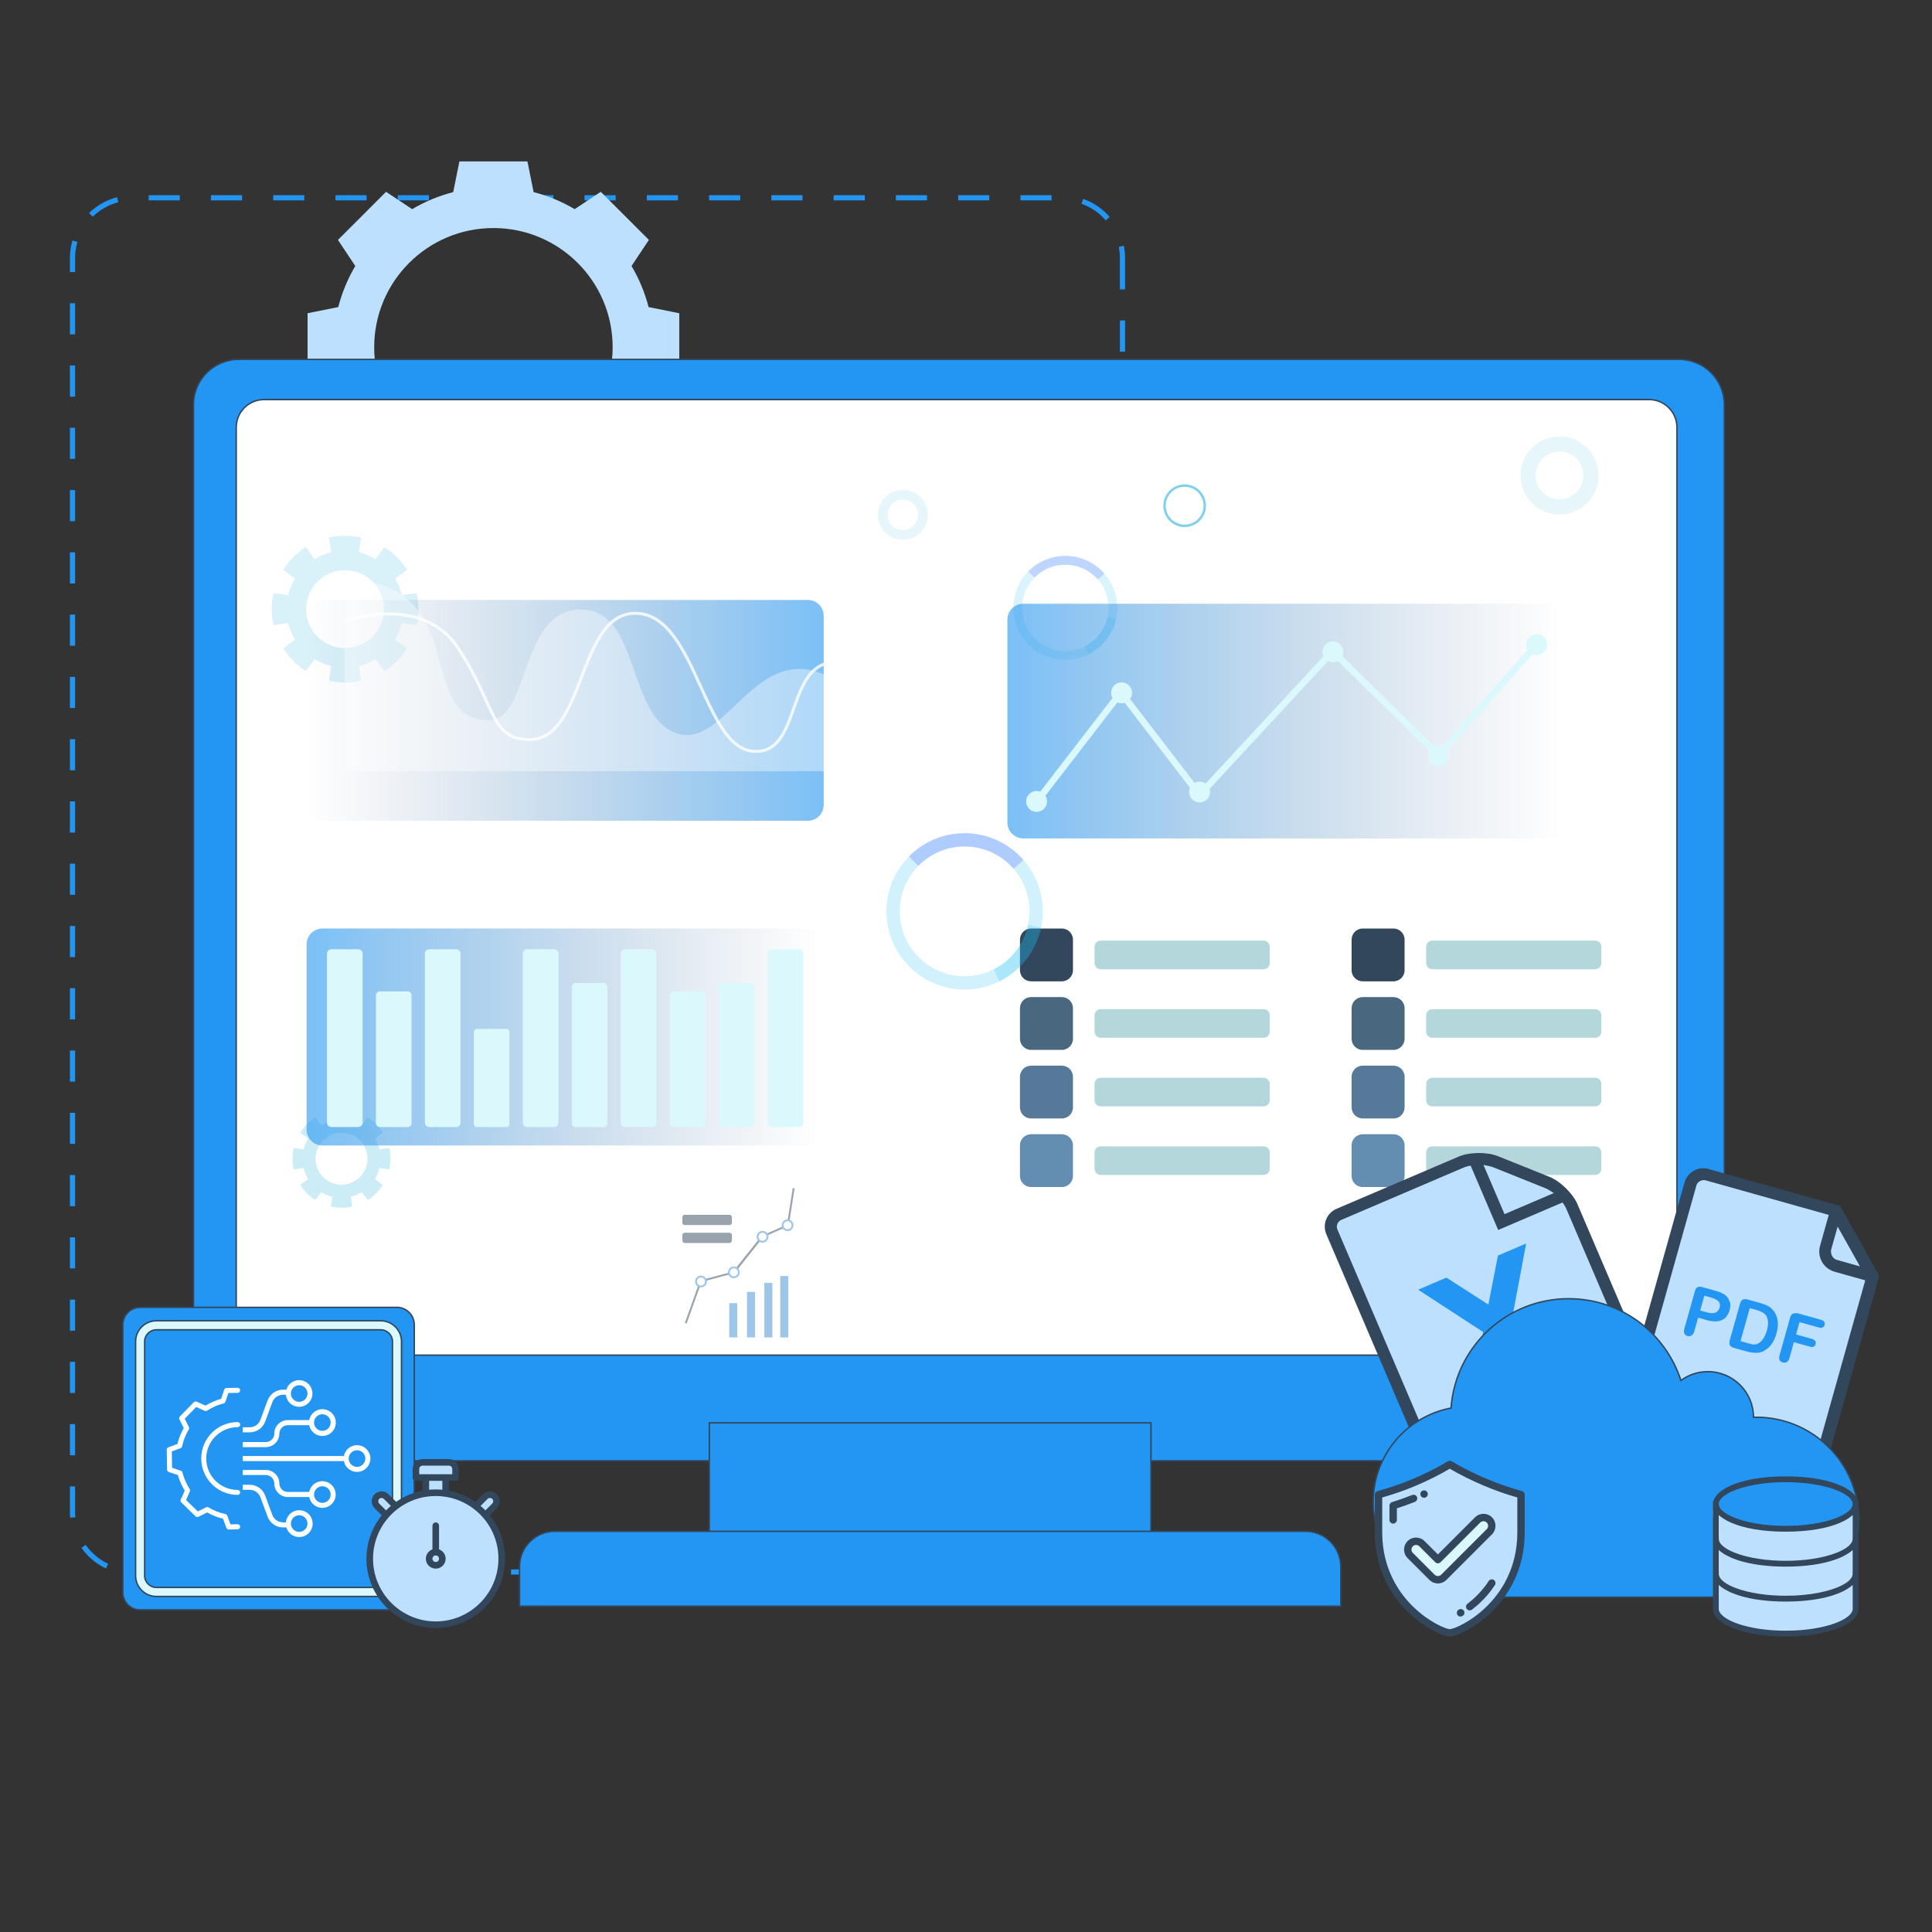 <?xml version="1.0" encoding="utf-8"?>
<!-- Generator: Adobe Illustrator 21.0.0, SVG Export Plug-In . SVG Version: 6.00 Build 0)  -->
<svg version="1.1" xmlns="http://www.w3.org/2000/svg" xmlns:xlink="http://www.w3.org/1999/xlink" x="0px" y="0px"
	 viewBox="0 0 400 400" style="enable-background:new 0 0 400 400;" xml:space="preserve">
<rect x="0" y="0" width="400" height="400" fill="#333333" stroke="none"/>
<style type="text/css">
	.st0{fill:#2296F2;}
	.st1{fill:#BCE0FD;}
	.st2{fill:#2296F2;stroke:#33475C;stroke-width:0.3;stroke-miterlimit:10;}
	.st3{fill:#FFFFFF;stroke:#33475C;stroke-width:0.3;stroke-miterlimit:10;}
	.st4{opacity:0.5;}
	.st5{fill:#3D8ED1;}
	.st6{fill:#33475C;}
	.st7{fill:#FFFFFF;}
	.st8{opacity:0.15;fill:#00A4D6;}
	.st9{opacity:0.5;fill:none;stroke:#00A4D6;stroke-width:0.5;stroke-miterlimit:10;}
	.st10{fill:#B4D7DC;}
	.st11{fill:#49687F;}
	.st12{fill:#567999;}
	.st13{fill:#648DB2;}
	.st14{opacity:0.2;}
	.st15{fill:#18BDF7;}
	.st16{opacity:0.2;fill:#18BDF7;}
	.st17{opacity:0.26;fill:#4A63FE;}
	.st18{opacity:0.8;}
	.st19{opacity:0.2;fill:#00A4D6;}
	.st20{opacity:0.1;fill:none;stroke:#00A4D6;stroke-width:2;stroke-miterlimit:10;}
	.st21{opacity:0.1;fill:none;stroke:#00A4D6;stroke-width:3.127;stroke-miterlimit:10;}
	.st22{opacity:0.6;fill:url(#SVGID_1_);}
	.st23{fill:#DBF9FC;}
	.st24{opacity:0.6;fill:url(#SVGID_2_);}
	.st25{opacity:0.39;fill:#FFFFFF;}
	.st26{opacity:0.8;fill:#FFFFFF;}
	.st27{opacity:0.6;fill:url(#SVGID_3_);}
	.st28{fill:#DBF9FC;stroke:#33475C;stroke-width:0.3;stroke-miterlimit:10;}
</style>
<g id="Layer_1">
	<g>
		<g>
			<path class="st0" d="M215.385,326h-6.446v-1.076h6.446V326z M202.493,326h-6.447v-1.076h6.447V326z M189.6,326h-6.446v-1.076
				h6.446V326z M176.707,326h-6.446v-1.076h6.446V326z M163.815,326h-6.446v-1.076h6.446V326z M150.921,326h-6.446v-1.076h6.446V326
				z M138.029,326h-6.446v-1.076h6.446V326z M125.136,326h-6.446v-1.076h6.446V326z M112.244,326h-6.447v-1.076h6.447V326z
				 M99.351,326h-6.447v-1.076h6.447V326z M86.459,326h-6.447v-1.076h6.447V326z M73.566,326H67.12v-1.076h6.447V326z M60.673,326
				h-6.447v-1.076h6.447V326z M47.781,326h-6.447v-1.076h6.447V326z M34.888,326h-6.446v-1.076h6.446V326z M221.906,325.843
				l-0.166-1.062c2.035-0.317,3.966-1.165,5.585-2.45l0.668,0.841C226.229,324.573,224.124,325.496,221.906,325.843z
				 M21.944,324.747c-2.029-0.961-3.787-2.442-5.086-4.28l0.878-0.62c1.192,1.689,2.806,3.047,4.668,3.93L21.944,324.747z
				 M231.98,317.852l-0.996-0.403c0.582-1.432,0.877-2.948,0.877-4.508v-1.618h1.074v1.618
				C232.935,314.64,232.614,316.293,231.98,317.852z M14.537,314.238c-0.042-0.428-0.063-0.863-0.063-1.297v-5.199h1.074v5.199
				c0,0.399,0.02,0.8,0.059,1.192L14.537,314.238z M232.935,304.877h-1.074v-6.446h1.074V304.877z M15.547,301.296h-1.074v-6.446
				h1.074V301.296z M232.935,291.984h-1.074v-6.446h1.074V291.984z M15.547,288.403h-1.074v-6.447h1.074V288.403z M232.935,279.092
				h-1.074v-6.447h1.074V279.092z M15.547,275.51h-1.074v-6.446h1.074V275.51z M232.935,266.199h-1.074v-6.446h1.074V266.199z
				 M15.547,262.617h-1.074v-6.446h1.074V262.617z M232.935,253.306h-1.074v-6.446h1.074V253.306z M15.547,249.725h-1.074v-6.447
				h1.074V249.725z M232.935,240.414h-1.074v-6.446h1.074V240.414z M15.547,236.832h-1.074v-6.446h1.074V236.832z M232.935,227.52
				h-1.074v-6.446h1.074V227.52z M15.547,223.94h-1.074v-6.447h1.074V223.94z M232.935,214.628h-1.074v-6.446h1.074V214.628z
				 M15.547,211.048h-1.074v-6.447h1.074V211.048z M232.935,201.736h-1.074v-6.447h1.074V201.736z M15.547,198.154h-1.074v-6.447
				h1.074V198.154z M232.935,188.843h-1.074v-6.446h1.074V188.843z M15.547,185.262h-1.074v-6.447h1.074V185.262z M232.935,175.95
				h-1.074v-6.447h1.074V175.95z M15.547,172.369h-1.074v-6.447h1.074V172.369z M232.935,163.058h-1.074v-6.447h1.074V163.058z
				 M15.547,159.477h-1.074v-6.447h1.074V159.477z M232.935,150.165h-1.074v-6.446h1.074V150.165z M15.547,146.584h-1.074v-6.447
				h1.074V146.584z M232.935,137.272h-1.074v-6.447h1.074V137.272z M15.547,133.691h-1.074v-6.447h1.074V133.691z M232.935,124.38
				h-1.074v-6.447h1.074V124.38z M15.547,120.799h-1.074v-6.447h1.074V120.799z M232.935,111.487h-1.074v-6.447h1.074V111.487z
				 M15.547,107.906h-1.074v-6.447h1.074V107.906z M232.935,98.594h-1.074v-6.447h1.074V98.594z M15.547,95.013h-1.074v-6.447h1.074
				V95.013z M232.935,85.702h-1.074v-6.446h1.074V85.702z M15.547,82.121h-1.074v-6.447h1.074V82.121z M232.935,72.809h-1.074
				v-6.447h1.074V72.809z M15.547,69.228h-1.074v-6.447h1.074V69.228z M232.935,59.917h-1.074V53.47c0-0.798-0.079-1.595-0.235-2.37
				l1.054-0.211c0.169,0.845,0.255,1.713,0.254,2.582V59.917z M15.547,56.335h-1.074V53.47c0-1.252,0.177-2.492,0.526-3.683
				l1.031,0.303c-0.321,1.093-0.484,2.23-0.484,3.38V56.335z M228.937,45.626c-1.355-1.564-3.096-2.755-5.034-3.446l0.361-1.012
				c2.112,0.753,4.009,2.052,5.486,3.755L228.937,45.626z M19.187,44.869l-0.748-0.771c1.618-1.57,3.621-2.699,5.791-3.265
				l0.271,1.04C22.51,42.392,20.672,43.428,19.187,44.869z M217.719,41.487h-6.446v-1.074h6.446V41.487z M204.827,41.487h-6.446
				v-1.074h6.446V41.487z M191.934,41.487h-6.446v-1.074h6.446V41.487z M179.041,41.487h-6.446v-1.074h6.446V41.487z
				 M166.148,41.487h-6.446v-1.074h6.446V41.487z M153.256,41.487h-6.446v-1.074h6.446V41.487z M140.363,41.487h-6.446v-1.074h6.446
				V41.487z M127.471,41.487h-6.446v-1.074h6.446V41.487z M114.579,41.487h-6.447v-1.074h6.447V41.487z M101.686,41.487H95.24
				v-1.074h6.446V41.487z M88.793,41.487h-6.446v-1.074h6.446V41.487z M75.9,41.487h-6.447v-1.074H75.9V41.487z M63.008,41.487
				h-6.446v-1.074h6.446V41.487z M50.115,41.487h-6.447v-1.074h6.447V41.487z M37.222,41.487h-6.447v-1.074h6.447V41.487z"/>
		</g>
	</g>
	<g>
		<g>
			<path class="st1" d="M134.283,63.576c-0.781-3.024-1.979-5.879-3.528-8.504l3.591-5.4l-4.981-4.981l-4.982-4.982l-5.4,3.591
				c-2.625-1.548-5.481-2.746-8.504-3.527l-1.278-6.352h-7.045h-7.045l-1.278,6.352c-3.024,0.782-5.879,1.98-8.504,3.527l-5.4-3.591
				l-4.982,4.982l-4.981,4.981l3.591,5.4c-1.548,2.625-2.747,5.481-3.528,8.504l-6.352,1.278v7.045v7.045l6.352,1.278
				c0.781,3.024,1.98,5.879,3.528,8.504l-3.591,5.4l4.981,4.981l4.982,4.982l5.4-3.591c2.625,1.548,5.481,2.746,8.504,3.528
				l1.278,6.352h7.045h7.045l1.278-6.352c3.024-0.782,5.879-1.98,8.504-3.528l5.4,3.591l4.982-4.982l4.981-4.981l-3.591-5.4
				c1.549-2.625,2.747-5.481,3.528-8.504l6.352-1.278v-7.045v-7.045L134.283,63.576z M102.156,96.586
				c-13.634,0-24.686-11.052-24.686-24.686s11.052-24.686,24.686-24.686s24.686,11.052,24.686,24.686S115.79,96.586,102.156,96.586z
				"/>
		</g>
	</g>
	<path class="st2" d="M347.625,302.441H49.444c-5.184,0-9.387-4.203-9.387-9.387V83.799c0-5.184,4.203-9.387,9.387-9.387h298.181
		c5.184,0,9.387,4.203,9.387,9.387v209.255C357.012,298.238,352.81,302.441,347.625,302.441z"/>
	<path class="st3" d="M341.428,280.562H54.677c-3.185,0-5.768-2.582-5.768-5.768V88.494c0-3.185,2.582-5.768,5.768-5.768h286.751
		c3.185,0,5.768,2.582,5.768,5.768v186.301C347.195,277.98,344.613,280.562,341.428,280.562z"/>
	<g class="st4">
		<g>
			<g>
				<g>
					<rect x="161.542" y="264.188" class="st5" width="1.671" height="12.712"/>
				</g>
			</g>
		</g>
		<g>
			<g>
				<g>
					<rect x="158.242" y="265.613" class="st5" width="1.67" height="11.287"/>
				</g>
			</g>
		</g>
		<g>
			<g>
				<g>
					<rect x="154.657" y="267.465" class="st5" width="1.67" height="9.435"/>
				</g>
			</g>
		</g>
		<g>
			<g>
				<g>
					<rect x="150.975" y="269.802" class="st5" width="1.67" height="7.098"/>
				</g>
			</g>
		</g>
		<g>
			<g>
				<polygon class="st6" points="142.156,274.04 141.794,273.912 144.944,265.075 151.775,263.269 157.676,255.868 162.947,253.541 
					164.128,246 164.508,246.06 163.295,253.809 158.003,256.143 152.092,263.582 145.238,265.396 				"/>
			</g>
		</g>
		<g>
			
				<ellipse transform="matrix(0.774 -0.633 0.633 0.774 -132.396 155.566)" class="st7" cx="151.933" cy="263.425" rx="1.025" ry="1.025"/>
		</g>
		<path class="st5" d="M152.704,264.367c-0.52,0.425-1.288,0.348-1.713-0.172c-0.425-0.52-0.348-1.288,0.172-1.713
			c0.519-0.425,1.288-0.347,1.713,0.172C153.301,263.175,153.224,263.943,152.704,264.367z M151.406,262.78
			c-0.356,0.291-0.408,0.817-0.118,1.172c0.291,0.355,0.816,0.409,1.172,0.118c0.356-0.291,0.409-0.816,0.118-1.172
			C152.288,262.543,151.762,262.49,151.406,262.78z"/>
		<g>
			
				<ellipse transform="matrix(0.774 -0.633 0.633 0.774 -126.421 157.723)" class="st7" cx="157.867" cy="256.064" rx="1.025" ry="1.025"/>
		</g>
		<path class="st5" d="M158.638,257.007c-0.52,0.425-1.288,0.348-1.713-0.172c-0.425-0.52-0.347-1.288,0.172-1.712
			c0.52-0.425,1.288-0.348,1.713,0.171C159.235,255.814,159.157,256.582,158.638,257.007z M157.34,255.42
			c-0.356,0.291-0.408,0.816-0.118,1.172c0.291,0.356,0.816,0.409,1.172,0.118c0.356-0.291,0.408-0.817,0.118-1.172
			C158.221,255.182,157.696,255.129,157.34,255.42z"/>
		<g>
			
				<ellipse transform="matrix(0.774 -0.633 0.633 0.774 -123.716 160.41)" class="st7" cx="163.057" cy="253.672" rx="1.025" ry="1.025"/>
		</g>
		<path class="st5" d="M163.828,254.614c-0.52,0.425-1.288,0.348-1.713-0.172c-0.425-0.519-0.347-1.288,0.172-1.713
			c0.52-0.425,1.288-0.348,1.713,0.173C164.425,253.421,164.348,254.189,163.828,254.614z M162.53,253.027
			c-0.356,0.291-0.409,0.817-0.118,1.172c0.291,0.356,0.816,0.409,1.172,0.118c0.356-0.29,0.408-0.816,0.118-1.172
			C163.412,252.789,162.886,252.736,162.53,253.027z"/>
		<g>
			
				<ellipse transform="matrix(0.774 -0.633 0.633 0.774 -135.156 151.752)" class="st7" cx="145.129" cy="265.322" rx="1.025" ry="1.025"/>
		</g>
		<path class="st5" d="M145.9,266.265c-0.52,0.425-1.288,0.347-1.713-0.172c-0.425-0.52-0.347-1.288,0.172-1.713
			c0.52-0.425,1.288-0.347,1.713,0.173C146.497,265.072,146.419,265.84,145.9,266.265z M144.602,264.678
			c-0.356,0.29-0.409,0.817-0.118,1.172c0.29,0.356,0.816,0.409,1.172,0.118c0.356-0.29,0.409-0.816,0.118-1.172
			C145.484,264.439,144.958,264.387,144.602,264.678z"/>
		<g>
			<g>
				<g>
					<path class="st6" d="M151.026,257.351h-9.248c-0.28,0-0.507-0.227-0.507-0.507v-1.112c0-0.28,0.227-0.507,0.507-0.507h9.248
						c0.28,0,0.507,0.227,0.507,0.507v1.112C151.533,257.124,151.306,257.351,151.026,257.351z"/>
				</g>
			</g>
		</g>
		<g>
			<g>
				<g>
					<path class="st6" d="M151.027,253.634h-9.249c-0.28,0-0.507-0.227-0.507-0.507v-1.112c0-0.28,0.227-0.507,0.507-0.507h9.249
						c0.28,0,0.507,0.227,0.507,0.507v1.113C151.533,253.407,151.306,253.634,151.027,253.634z"/>
				</g>
			</g>
		</g>
	</g>
</g>
<g id="Layer_2">
	<rect x="146.861" y="294.585" class="st2" width="91.432" height="24.596"/>
	<path class="st8" d="M81.806,119.818l2.458-1.831c-1.2-1.889-2.803-3.492-4.692-4.692l-1.831,2.458
		c-1.048-0.638-2.198-1.121-3.422-1.419l0.444-3.037c-1.069-0.239-2.177-0.375-3.319-0.375c-1.141,0-2.249,0.136-3.319,0.375
		l0.444,3.037c-1.225,0.298-2.375,0.781-3.422,1.419l-1.831-2.458c-1.889,1.2-3.492,2.803-4.692,4.692l2.458,1.831
		c-0.638,1.048-1.121,2.197-1.419,3.422l-3.037-0.444c-0.239,1.069-0.375,2.177-0.375,3.319c0,1.142,0.136,2.249,0.375,3.319
		l3.037-0.444c0.298,1.225,0.781,2.375,1.419,3.422l-2.458,1.831c1.2,1.889,2.803,3.492,4.692,4.693l1.831-2.458
		c1.048,0.638,2.197,1.121,3.422,1.419l-0.444,3.037c1.069,0.239,2.177,0.375,3.319,0.375c1.141,0,2.249-0.136,3.319-0.375
		l-0.444-3.037c1.225-0.298,2.374-0.781,3.422-1.419l1.831,2.458c1.889-1.2,3.492-2.803,4.692-4.693l-2.458-1.831
		c0.638-1.048,1.121-2.197,1.419-3.422l3.037,0.444c0.239-1.069,0.375-2.177,0.375-3.319c0-1.141-0.136-2.249-0.375-3.319
		l-3.037,0.444C82.927,122.015,82.444,120.866,81.806,119.818z M71.444,134.178c-4.453,0-8.063-3.61-8.063-8.063
		c0-4.453,3.61-8.063,8.063-8.063s8.063,3.61,8.063,8.063C79.508,130.568,75.898,134.178,71.444,134.178z"/>
	<path class="st2" d="M277.592,332.548H107.561v-8.184c0-4.044,3.278-7.322,7.322-7.322H270.27c4.044,0,7.322,3.278,7.322,7.322
		V332.548z"/>
	<circle class="st9" cx="245.27" cy="104.702" r="4.167"/>
	<g>
		<g>
			<g>
				<path class="st6" d="M211.171,200.873v-6.333c0-1.27,1.03-2.3,2.3-2.3h6.373c1.27,0,2.3,1.03,2.3,2.3v6.334
					c0,1.27-1.03,2.3-2.3,2.3h-6.373C212.2,203.173,211.171,202.143,211.171,200.873z"/>
			</g>
			<g>
				<path class="st10" d="M226.616,199.398v-3.384c0-0.701,0.568-1.269,1.269-1.269h33.727c0.701,0,1.269,0.568,1.269,1.269v3.384
					c0,0.701-0.568,1.269-1.269,1.269h-33.727C227.184,200.667,226.616,200.099,226.616,199.398z"/>
			</g>
			<g>
				<path class="st10" d="M226.616,213.595v-3.384c0-0.701,0.568-1.269,1.269-1.269h33.727c0.701,0,1.269,0.568,1.269,1.269v3.384
					c0,0.701-0.568,1.269-1.269,1.269h-33.727C227.184,214.864,226.616,214.296,226.616,213.595z"/>
			</g>
			<g>
				<path class="st10" d="M226.616,227.793v-3.384c0-0.701,0.568-1.269,1.269-1.269h33.727c0.701,0,1.269,0.568,1.269,1.269v3.384
					c0,0.701-0.568,1.269-1.269,1.269h-33.727C227.184,229.062,226.616,228.493,226.616,227.793z"/>
			</g>
			<g>
				<path class="st10" d="M226.616,241.99v-3.384c0-0.701,0.568-1.269,1.269-1.269h33.727c0.701,0,1.269,0.568,1.269,1.269v3.384
					c0,0.701-0.568,1.269-1.269,1.269h-33.727C227.184,243.259,226.616,242.691,226.616,241.99z"/>
			</g>
			<g>
				<path class="st11" d="M211.171,215.07v-6.333c0-1.27,1.03-2.3,2.3-2.3h6.373c1.27,0,2.3,1.03,2.3,2.3v6.333
					c0,1.27-1.03,2.3-2.3,2.3h-6.373C212.2,217.37,211.171,216.34,211.171,215.07z"/>
			</g>
			<g>
				<path class="st12" d="M211.171,229.267v-6.333c0-1.27,1.03-2.3,2.3-2.3h6.373c1.27,0,2.3,1.03,2.3,2.3v6.333
					c0,1.27-1.03,2.3-2.3,2.3h-6.373C212.2,231.567,211.171,230.538,211.171,229.267z"/>
			</g>
			<g>
				<path class="st13" d="M211.171,243.465v-6.333c0-1.27,1.03-2.3,2.3-2.3h6.373c1.27,0,2.3,1.03,2.3,2.3v6.333
					c0,1.27-1.03,2.3-2.3,2.3h-6.373C212.2,245.765,211.171,244.735,211.171,243.465z"/>
			</g>
		</g>
		<g>
			<g>
				<path class="st6" d="M279.832,200.873v-6.333c0-1.27,1.03-2.3,2.3-2.3h6.373c1.27,0,2.3,1.03,2.3,2.3v6.334
					c0,1.27-1.03,2.3-2.3,2.3h-6.373C280.861,203.173,279.832,202.143,279.832,200.873z"/>
			</g>
			<g>
				<path class="st10" d="M295.277,199.398v-3.384c0-0.701,0.568-1.269,1.269-1.269h33.727c0.701,0,1.269,0.568,1.269,1.269v3.384
					c0,0.701-0.568,1.269-1.269,1.269h-33.727C295.846,200.667,295.277,200.099,295.277,199.398z"/>
			</g>
			<g>
				<path class="st10" d="M295.277,213.595v-3.384c0-0.701,0.568-1.269,1.269-1.269h33.727c0.701,0,1.269,0.568,1.269,1.269v3.384
					c0,0.701-0.568,1.269-1.269,1.269h-33.727C295.846,214.864,295.277,214.296,295.277,213.595z"/>
			</g>
			<g>
				<path class="st10" d="M295.277,227.793v-3.384c0-0.701,0.568-1.269,1.269-1.269h33.727c0.701,0,1.269,0.568,1.269,1.269v3.384
					c0,0.701-0.568,1.269-1.269,1.269h-33.727C295.846,229.062,295.277,228.493,295.277,227.793z"/>
			</g>
			<g>
				<path class="st10" d="M295.277,241.99v-3.384c0-0.701,0.568-1.269,1.269-1.269h33.727c0.701,0,1.269,0.568,1.269,1.269v3.384
					c0,0.701-0.568,1.269-1.269,1.269h-33.727C295.846,243.259,295.277,242.691,295.277,241.99z"/>
			</g>
			<g>
				<path class="st11" d="M279.832,215.07v-6.333c0-1.27,1.03-2.3,2.3-2.3h6.373c1.27,0,2.3,1.03,2.3,2.3v6.333
					c0,1.27-1.03,2.3-2.3,2.3h-6.373C280.861,217.37,279.832,216.34,279.832,215.07z"/>
			</g>
			<g>
				<path class="st12" d="M279.832,229.267v-6.333c0-1.27,1.03-2.3,2.3-2.3h6.373c1.27,0,2.3,1.03,2.3,2.3v6.333
					c0,1.27-1.03,2.3-2.3,2.3h-6.373C280.861,231.567,279.832,230.538,279.832,229.267z"/>
			</g>
			<g>
				<path class="st13" d="M279.832,243.465v-6.333c0-1.27,1.03-2.3,2.3-2.3h6.373c1.27,0,2.3,1.03,2.3,2.3v6.333
					c0,1.27-1.03,2.3-2.3,2.3h-6.373C280.861,245.765,279.832,244.735,279.832,243.465z"/>
			</g>
		</g>
	</g>
	<g>
		<g class="st14">
			<path class="st15" d="M211.907,178.056c-2.969-3.404-7.335-5.553-12.196-5.553c-4.509,0-8.594,1.853-11.536,4.844
				c-2.87,2.92-4.646,6.923-4.646,11.338c0,8.93,7.258,16.188,16.182,16.188c2.595,0,5.048-0.616,7.225-1.71
				c4.338-2.166,7.572-6.23,8.605-11.096c0.236-1.089,0.357-2.221,0.357-3.382C215.899,184.616,214.393,180.899,211.907,178.056z
				 M212.853,191.495c-0.863,4.041-3.541,7.412-7.143,9.216c-1.803,0.902-3.844,1.413-5.999,1.413
				c-7.407,0-13.433-6.026-13.433-13.439c0-3.667,1.474-6.989,3.86-9.413c2.436-2.48,5.828-4.02,9.573-4.02
				c4.036,0,7.659,1.787,10.123,4.608c2.067,2.364,3.316,5.449,3.316,8.825C213.15,189.647,213.046,190.587,212.853,191.495z"/>
		</g>
		<path class="st16" d="M215.542,192.066c-1.034,4.866-4.267,8.93-8.605,11.096l-1.226-2.452c3.602-1.804,6.279-5.174,7.143-9.216
			L215.542,192.066z"/>
		<path class="st17" d="M211.907,178.056l-2.073,1.803c-2.463-2.821-6.087-4.608-10.123-4.608c-3.745,0-7.137,1.54-9.573,4.02
			l-1.963-1.924c2.942-2.991,7.027-4.844,11.536-4.844C204.572,172.503,208.938,174.652,211.907,178.056z"/>
	</g>
	<g class="st18">
		<g class="st14">
			<path class="st15" d="M228.674,118.783c-1.975-2.264-4.88-3.695-8.114-3.695c-3,0-5.718,1.233-7.675,3.223
				c-1.91,1.943-3.091,4.606-3.091,7.544c0,5.941,4.829,10.77,10.767,10.77c1.727,0,3.358-0.41,4.807-1.138
				c2.886-1.441,5.037-4.145,5.725-7.383c0.157-0.724,0.238-1.478,0.238-2.25C231.33,123.148,230.327,120.674,228.674,118.783z
				 M229.303,127.724c-0.574,2.689-2.356,4.931-4.752,6.131c-1.2,0.6-2.557,0.94-3.991,0.94c-4.928,0-8.937-4.009-8.937-8.941
				c0-2.44,0.98-4.65,2.568-6.263c1.621-1.65,3.878-2.674,6.369-2.674c2.685,0,5.096,1.189,6.735,3.066
				c1.375,1.573,2.206,3.625,2.206,5.872C229.501,126.495,229.431,127.12,229.303,127.724z"/>
		</g>
		<path class="st16" d="M231.092,128.105c-0.688,3.238-2.839,5.941-5.725,7.383l-0.816-1.632c2.396-1.2,4.178-3.442,4.752-6.131
			L231.092,128.105z"/>
		<path class="st17" d="M228.674,118.783l-1.379,1.2c-1.639-1.877-4.05-3.066-6.735-3.066c-2.491,0-4.749,1.024-6.369,2.674
			l-1.306-1.28c1.957-1.99,4.675-3.223,7.675-3.223C223.794,115.088,226.698,116.519,228.674,118.783z"/>
	</g>
	<path class="st19" d="M77.62,235.705l1.64-1.221c-0.801-1.26-1.87-2.329-3.13-3.13l-1.221,1.64
		c-0.699-0.426-1.466-0.748-2.283-0.946l0.296-2.025c-0.713-0.159-1.452-0.25-2.214-0.25s-1.5,0.091-2.214,0.25l0.296,2.025
		c-0.817,0.199-1.584,0.521-2.283,0.946l-1.221-1.64c-1.26,0.801-2.329,1.869-3.13,3.13l1.64,1.221
		c-0.426,0.699-0.748,1.466-0.946,2.283l-2.026-0.296c-0.159,0.713-0.25,1.452-0.25,2.214c0,0.761,0.091,1.5,0.25,2.214l2.026-0.296
		c0.199,0.817,0.521,1.584,0.946,2.283l-1.64,1.221c0.801,1.26,1.87,2.329,3.13,3.13l1.221-1.64
		c0.699,0.426,1.466,0.748,2.283,0.947l-0.296,2.025c0.713,0.159,1.452,0.25,2.214,0.25s1.5-0.091,2.214-0.25l-0.296-2.025
		c0.817-0.199,1.584-0.521,2.283-0.947l1.221,1.64c1.26-0.801,2.329-1.87,3.13-3.13l-1.64-1.221
		c0.426-0.699,0.748-1.466,0.946-2.283l2.025,0.296c0.159-0.713,0.25-1.452,0.25-2.214c0-0.761-0.091-1.5-0.25-2.214l-2.025,0.296
		C78.368,237.17,78.046,236.404,77.62,235.705z M70.709,245.283c-2.97,0-5.378-2.408-5.378-5.378c0-2.97,2.408-5.378,5.378-5.378
		s5.378,2.408,5.378,5.378C76.087,242.875,73.679,245.283,70.709,245.283z"/>
	<circle class="st20" cx="186.932" cy="106.582" r="4.167"/>
	<circle class="st21" cx="322.88" cy="98.438" r="6.515"/>
	<g>
		<linearGradient id="SVGID_1_" gradientUnits="userSpaceOnUse" x1="208.571" y1="149.293" x2="323.944" y2="149.293">
			<stop  offset="0" style="stop-color:#2296F2"/>
			<stop  offset="1" style="stop-color:#5E799A;stop-opacity:0"/>
		</linearGradient>
		<path class="st22" d="M320.662,173.585h-108.81c-1.812,0-3.282-1.469-3.282-3.282v-42.022c0-1.812,1.469-3.282,3.282-3.282h108.81
			c1.812,0,3.282,1.469,3.282,3.282v42.022C323.944,172.116,322.475,173.585,320.662,173.585z"/>
		<path class="st23" d="M318.13,131.302c-1.196,0-2.166,0.97-2.166,2.166c0,0.395,0.113,0.76,0.298,1.078l-17.634,19.914
			c-0.253-0.103-0.528-0.163-0.818-0.163c-0.316,0-0.614,0.071-0.884,0.192l-18.979-18.65c0.124-0.273,0.197-0.573,0.197-0.892
			c0-1.196-0.97-2.166-2.166-2.166c-1.196,0-2.166,0.97-2.166,2.166c0,0.33,0.08,0.64,0.212,0.919l-24.411,26.346
			c-0.352-0.247-0.778-0.394-1.241-0.394c-0.382,0-0.735,0.107-1.047,0.281l-13.356-17.393c0.256-0.356,0.41-0.788,0.41-1.26
			c0-1.196-0.97-2.166-2.166-2.166c-1.196,0-2.166,0.97-2.166,2.166c0,0.387,0.11,0.745,0.287,1.059l-14.963,19.397
			c-0.236-0.089-0.489-0.143-0.756-0.143c-1.196,0-2.166,0.97-2.166,2.166c0,1.196,0.97,2.166,2.166,2.166
			c1.196,0,2.166-0.97,2.166-2.166c0-0.43-0.129-0.828-0.345-1.165l14.912-19.33c0.265,0.116,0.557,0.182,0.865,0.182
			c0.226,0,0.439-0.044,0.644-0.108l13.529,17.619c-0.115,0.264-0.18,0.555-0.18,0.861c0,1.196,0.97,2.166,2.166,2.166
			c1.196,0,2.166-0.97,2.166-2.166c0-0.225-0.044-0.438-0.108-0.642l24.542-26.488c0.302,0.16,0.641,0.259,1.006,0.259
			c0.377,0,0.726-0.105,1.035-0.274l18.91,18.581c-0.172,0.311-0.279,0.663-0.279,1.043c0,1.196,0.97,2.166,2.166,2.166
			c1.196,0,2.166-0.97,2.166-2.166c0-0.407-0.119-0.783-0.314-1.108l17.618-19.897c0.261,0.112,0.548,0.174,0.85,0.174
			c1.196,0,2.166-0.97,2.166-2.166C320.296,132.272,319.326,131.302,318.13,131.302z"/>
	</g>
	<linearGradient id="SVGID_2_" gradientUnits="userSpaceOnUse" x1="63.478" y1="147.073" x2="170.535" y2="147.073">
		<stop  offset="0" style="stop-color:#5E799A;stop-opacity:0"/>
		<stop  offset="1" style="stop-color:#2296F2"/>
	</linearGradient>
	<path class="st24" d="M167.253,169.931H66.76c-1.812,0-3.282-1.469-3.282-3.282v-39.153c0-1.812,1.469-3.282,3.282-3.282h100.494
		c1.812,0,3.282,1.469,3.282,3.282v39.152C170.535,168.461,169.066,169.931,167.253,169.931z"/>
	<path class="st25" d="M172.994,140.895v17.376c0,0.773-0.629,1.402-1.408,1.402H72.695c-0.779,0-1.408-0.629-1.408-1.402v-38.166
		c9.133,0,13.681,3.414,16.348,7.9c0.174,0.287,0.336,0.579,0.486,0.878c4.511,8.535,3.152,20.236,13.071,20.236
		c0.368,0,0.717-0.044,1.047-0.131c0.212-0.044,0.417-0.112,0.611-0.199c6.672-2.81,5.632-22.753,17.5-22.609
		c2.536,0.031,4.43,1.003,5.925,2.554c0.143,0.156,0.287,0.312,0.424,0.48c5.314,6.236,5.389,20.136,13.551,22.659
		c2.941,0.91,5.539-0.324,8.105-2.361c0.162-0.131,0.33-0.262,0.492-0.405c5.427-4.504,10.822-12.205,19.195-10.317
		c0.243,0.056,0.486,0.118,0.735,0.187C170.103,139.362,171.505,139.985,172.994,140.895z"/>
	<path class="st26" d="M173,137.387c-1.776,0.025-3.134,0.623-4.224,1.589c-2.019,1.788-3.103,4.841-4.162,7.825
		c-1.589,4.467-3.227,9.077-8.018,9.077c-0.255,0-0.523-0.012-0.797-0.037c-3.121-0.305-5.42-2.847-7.445-6.33
		c-1.259-2.156-2.411-4.679-3.582-7.264c-3.314-7.271-6.747-14.79-13.065-14.965c-0.075,0-0.143-0.006-0.212-0.006
		c-1.913,0-3.476,0.729-4.797,1.938c-2.673,2.436-4.374,6.828-6.037,11.127c-2.461,6.361-5.003,12.94-10.741,13.071
		c-4.124,0.087-6-1.47-7.682-4.423c-0.648-1.146-1.271-2.505-1.981-4.056c-1.296-2.841-2.916-6.373-5.595-10.485
		c-1.801-2.754-4.087-4.504-6.542-5.564c-6.616-2.885-14.404-0.773-16.834,0.019v-0.654c2.604-0.822,9.881-2.685,16.348-0.243
		c2.822,1.065,5.489,2.953,7.545,6.106c2.71,4.143,4.336,7.7,5.645,10.56c0.735,1.607,1.364,2.984,2.025,4.118
		c1.583,2.735,3.321,4.087,7.059,4c5.321-0.125,7.676-6.218,10.174-12.672c1.695-4.38,3.42-8.853,6.193-11.382
		c1.47-1.339,3.233-2.137,5.445-2.075c6.716,0.181,10.224,7.881,13.619,15.332c1.159,2.529,2.28,5.003,3.508,7.115
		c1.944,3.377,4.124,5.825,7.015,6.112c4.934,0.486,6.504-3.937,8.168-8.629c1.034-2.922,2.093-5.9,4.012-7.8
		c1.221-1.221,2.797-1.994,4.947-2.025L173,137.387z"/>
	<g>
		<linearGradient id="SVGID_3_" gradientUnits="userSpaceOnUse" x1="63.478" y1="214.699" x2="170.147" y2="214.699">
			<stop  offset="0" style="stop-color:#2296F2"/>
			<stop  offset="1" style="stop-color:#5E799A;stop-opacity:0"/>
		</linearGradient>
		<path class="st27" d="M166.865,237.159H66.76c-1.812,0-3.282-1.469-3.282-3.282v-38.356c0-1.812,1.469-3.282,3.282-3.282h100.105
			c1.812,0,3.282,1.469,3.282,3.282v38.356C170.147,235.689,168.677,237.159,166.865,237.159z"/>
		<g>
			<path class="st23" d="M155.338,233.347h-5.728c-0.456,0-0.825-0.369-0.825-0.825v-28.179c0-0.456,0.369-0.825,0.825-0.825h5.728
				c0.456,0,0.825,0.369,0.825,0.825v28.179C156.163,232.977,155.794,233.347,155.338,233.347z"/>
			<path class="st23" d="M165.383,233.347h-5.545c-0.506,0-0.917-0.41-0.917-0.917v-34.979c0-0.506,0.41-0.917,0.917-0.917h5.545
				c0.506,0,0.917,0.41,0.917,0.917v34.979C166.299,232.936,165.889,233.347,165.383,233.347z"/>
			<path class="st23" d="M74.156,233.347h-5.545c-0.506,0-0.917-0.41-0.917-0.917v-34.979c0-0.506,0.41-0.917,0.917-0.917h5.545
				c0.506,0,0.917,0.41,0.917,0.917v34.979C75.073,232.936,74.662,233.347,74.156,233.347z"/>
			<path class="st23" d="M84.408,233.347h-5.777c-0.442,0-0.801-0.359-0.801-0.801v-26.489c0-0.442,0.358-0.801,0.801-0.801h5.777
				c0.442,0,0.801,0.359,0.801,0.801v26.488C85.209,232.988,84.85,233.347,84.408,233.347z"/>
			<path class="st23" d="M94.428,233.347h-5.545c-0.506,0-0.917-0.41-0.917-0.917v-34.979c0-0.506,0.41-0.917,0.917-0.917h5.545
				c0.506,0,0.917,0.41,0.917,0.917v34.979C95.345,232.936,94.935,233.347,94.428,233.347z"/>
			<path class="st23" d="M104.8,233.347h-6.016c-0.376,0-0.681-0.305-0.681-0.681v-18.962c0-0.376,0.305-0.681,0.681-0.681h6.016
				c0.376,0,0.681,0.305,0.681,0.681v18.962C105.481,233.042,105.176,233.347,104.8,233.347z"/>
			<path class="st23" d="M114.701,233.347h-5.545c-0.506,0-0.917-0.41-0.917-0.917v-34.979c0-0.506,0.41-0.917,0.917-0.917h5.545
				c0.506,0,0.917,0.41,0.917,0.917v34.979C115.618,232.936,115.207,233.347,114.701,233.347z"/>
			<path class="st23" d="M124.929,233.347h-5.728c-0.456,0-0.825-0.369-0.825-0.825v-28.179c0-0.456,0.369-0.825,0.825-0.825h5.728
				c0.456,0,0.825,0.369,0.825,0.825v28.179C125.754,232.977,125.385,233.347,124.929,233.347z"/>
			<path class="st23" d="M134.974,233.347h-5.545c-0.506,0-0.917-0.41-0.917-0.917v-34.979c0-0.506,0.41-0.917,0.917-0.917h5.545
				c0.506,0,0.917,0.41,0.917,0.917v34.979C135.89,232.936,135.48,233.347,134.974,233.347z"/>
			<path class="st23" d="M145.226,233.347h-5.777c-0.442,0-0.801-0.358-0.801-0.801v-26.489c0-0.442,0.358-0.801,0.801-0.801h5.777
				c0.442,0,0.801,0.358,0.801,0.801v26.489C146.027,232.988,145.668,233.347,145.226,233.347z"/>
		</g>
	</g>
	<g id="XMLID_11_">
		<path id="XMLID_12_" class="st2" d="M82.168,333.305H29.037c-1.99,0-3.602-1.613-3.602-3.602v-55.425
			c0-1.99,1.613-3.602,3.602-3.602h53.131c1.99,0,3.602,1.613,3.602,3.602v55.425C85.77,331.692,84.157,333.305,82.168,333.305z"/>
	</g>
	<g id="XMLID_7_">
		<path id="XMLID_8_" class="st28" d="M78.823,330.53H32.381c-2.375,0-4.307-1.932-4.307-4.307v-48.465
			c0-2.375,1.932-4.307,4.307-4.307h46.442c2.375,0,4.307,1.932,4.307,4.307v48.465C83.13,328.598,81.199,330.53,78.823,330.53z
			 M32.381,275.323c-1.342,0-2.435,1.092-2.435,2.435v48.465c0,1.343,1.093,2.435,2.435,2.435h46.442
			c1.342,0,2.435-1.092,2.435-2.435v-48.465c0-1.343-1.093-2.435-2.435-2.435H32.381z"/>
	</g>
	<g>
		<g>
			<polygon class="st1" points="276.05,252.088 305.522,239.808 322.714,245.948 338.678,281.56 338.678,285.244 298.154,302.436 
				294.47,301.208 274.822,254.544 			"/>
			<g>
				<polygon class="st0" points="299.455,264.518 293.613,267.017 307.053,275.767 303.616,293.421 315.895,288.17 314.29,284.418 
					310.624,285.986 311.943,278.952 322.055,285.536 328.157,282.926 313.018,273.216 315.974,257.454 310.132,259.952 
					308.157,270.099 				"/>
				<path class="st6" d="M310.071,239.351c-2.188-0.877-5.867-0.835-8.033,0.092l-25.33,10.833c-2.03,0.868-2.975,3.226-2.107,5.256
					l19.5,45.595c0.868,2.03,3.226,2.975,5.256,2.107l38.84-16.611c2.03-0.868,2.975-3.226,2.107-5.256l-13.722-32.085
					c-0.927-2.167-3.557-4.739-5.745-5.616L310.071,239.351z M307.133,241.175l1.103,0.23c0.339,0.071,0.643,0.16,0.905,0.264
					l10.766,4.315c0.26,0.105,0.54,0.251,0.835,0.434l0.96,0.595l-10.205,4.364L307.133,241.175z M323.78,249.361
					c0.213,0.317,0.383,0.62,0.504,0.903l13.722,32.085c0.321,0.75-0.042,1.656-0.793,1.977l-38.84,16.611
					c-0.75,0.321-1.656-0.042-1.977-0.793l-19.5-45.595c-0.321-0.75,0.042-1.656,0.793-1.977l25.33-10.833
					c0.281-0.12,0.613-0.223,0.988-0.305l0.475-0.104l5.7,13.327l13.326-5.699L323.78,249.361z"/>
			</g>
		</g>
		<g>
			<polygon class="st1" points="350.958,243.492 336.222,293.84 337.45,296.296 374.29,307.348 376.746,304.892 387.798,264.368 
				380.43,250.86 			"/>
			<g>
				<g>
					<g>
						<path class="st0" d="M367.342,271.58c-0.303-0.453-0.694-0.809-1.158-1.124c-0.48-0.258-1.034-0.474-1.717-0.666l-2.619-0.735
							c-0.455-0.128-0.772-0.094-1.048,0.013c-0.219,0.123-0.428,0.432-0.556,0.888l-2.062,7.343
							c-0.096,0.342-0.16,0.569-0.11,0.829c-0.007,0.244,0.075,0.389,0.214,0.551c0.139,0.162,0.407,0.299,0.806,0.411l2.619,0.735
							c0.455,0.128,0.87,0.183,1.284,0.238c0.358,0.039,0.731,0.021,1.105,0.003c0.39-0.075,0.722-0.166,1.014-0.329
							c0.437-0.246,0.818-0.507,1.158-0.842c0.34-0.335,0.638-0.742,0.896-1.222c0.258-0.48,0.459-0.977,0.634-1.603
							C368.297,274.305,368.168,272.794,367.342,271.58z M363.88,278.223c-0.203,0.066-0.405,0.132-0.592,0.141
							c-0.244-0.007-0.43,0.002-0.601-0.046c-0.171-0.048-0.455-0.128-0.797-0.224l-1.537-0.432l1.918-6.831l1.366,0.384
							c0.626,0.176,1.123,0.377,1.53,0.675c0.423,0.242,0.669,0.679,0.81,1.271c0.141,0.592,0.104,1.38-0.168,2.348
							C365.336,276.974,364.723,277.846,363.88,278.223z"/>
						<path class="st6" d="M388.994,264.026l-0.041-0.073l0.016-0.057l-7.779-13.853l-0.041-0.073c0,0-0.057-0.016-0.041-0.073
							c0,0-0.057-0.016-0.041-0.073c-0.139-0.162-0.31-0.21-0.537-0.274l-26.812-7.529c-1.025-0.288-2.104-0.161-2.979,0.33
							l-0.073,0.041c-0.875,0.491-1.618,1.388-1.906,2.413l-13.604,48.444c-0.304,1.082-0.12,2.177,0.371,3.052
							c0.491,0.875,1.388,1.618,2.413,1.906l34.668,9.735c1.082,0.304,2.177,0.12,3.052-0.371s1.618-1.388,1.906-2.413
							l11.382-40.531C389.012,264.399,389.003,264.213,388.994,264.026z M380.461,253.953l4.626,8.239l-4.725-1.327
							c-0.455-0.128-0.863-0.427-1.052-0.848c-0.205-0.365-0.305-0.884-0.177-1.339L380.461,253.953L380.461,253.953z
							 M375.118,304.471c-0.112,0.398-0.379,0.692-0.743,0.897c-0.365,0.205-0.754,0.28-1.153,0.168l-34.611-9.719
							c-0.398-0.112-0.692-0.379-0.913-0.686c-0.205-0.365-0.223-0.738-0.111-1.137l13.636-48.558
							c0.112-0.398,0.379-0.692,0.743-0.897l0.073-0.041c0.349-0.148,0.738-0.223,1.08-0.127l25.503,7.162l-1.806,6.433
							c-0.32,1.139-0.152,2.291,0.421,3.312c0.532,0.948,1.486,1.707,2.624,2.027l6.319,1.774L375.118,304.471L375.118,304.471z"/>
						<path class="st0" d="M357.754,268.764c-0.205-0.365-0.498-0.631-0.922-0.873c-0.366-0.226-0.977-0.459-1.717-0.666
							l-2.619-0.735c-0.455-0.128-0.829-0.11-1.048,0.013c-0.276,0.107-0.428,0.432-0.556,0.888l-2.174,7.742
							c-0.112,0.398-0.078,0.715,0.029,0.991c0.107,0.276,0.375,0.413,0.66,0.492s0.544,0.03,0.836-0.134
							c0.235-0.18,0.429-0.432,0.54-0.831l0.799-2.846l1.879,0.528c1.252,0.352,2.243,0.323,3.013-0.014s1.335-1.038,1.623-2.062
							c0.128-0.455,0.199-0.927,0.14-1.373C358.106,269.478,357.975,269.072,357.754,268.764z M355.493,271.569
							c-0.235,0.18-0.51,0.287-0.884,0.305s-0.788-0.037-1.243-0.165l-1.366-0.384l0.863-3.074l1.366,0.384
							c0.911,0.256,1.432,0.586,1.694,0.967c0.205,0.365,0.223,0.738,0.095,1.193C355.864,271.12,355.727,271.389,355.493,271.569z"
							/>
						<path class="st0" d="M372.225,271.907c-0.358-0.039-0.601-0.046-0.804,0.02c-0.187,0.009-0.405,0.132-0.51,0.287
							c-0.162,0.139-0.226,0.367-0.322,0.708l-2.158,7.685c-0.112,0.398-0.094,0.772,0.029,0.991
							c0.107,0.276,0.375,0.413,0.66,0.492c0.285,0.08,0.544,0.03,0.82-0.077c0.235-0.18,0.429-0.432,0.54-0.831l0.927-3.302
							l3.359,0.943c0.285,0.08,0.528,0.087,0.747-0.036c0.203-0.066,0.324-0.278,0.388-0.505c0.064-0.228,0.055-0.414-0.068-0.633
							c-0.139-0.162-0.335-0.34-0.619-0.42l-3.359-0.943l0.719-2.562l3.985,1.119c0.342,0.096,0.585,0.103,0.804-0.02
							c0.219-0.123,0.324-0.278,0.388-0.505c0.064-0.228,0.055-0.414-0.068-0.633c-0.123-0.219-0.335-0.34-0.676-0.436
							L372.225,271.907L372.225,271.907z"/>
					</g>
				</g>
			</g>
		</g>
		<g>
			<path class="st2" d="M368.685,330.68c8.623,0,15.863-6.766,16.138-15.385c0.007-0.228,0.011-0.457,0.011-0.686
				c0-11.698-9.483-21.181-21.181-21.181c-0.206,0-0.41,0.01-0.615,0.016c0-0.005,0-0.01,0-0.016c0-5.215-4.228-9.443-9.443-9.443
				c-2.089,0-4.019,0.68-5.583,1.828c-3.163-9.82-12.371-16.927-23.243-16.927c-12.887,0-23.435,9.985-24.347,22.639
				c-9.173,1.721-16.116,9.767-16.116,19.44c0,8.83,5.785,16.304,13.771,18.848c1.918,0.611,3.932,0.867,5.945,0.867H368.685z"/>
		</g>
	</g>
	<g>
		<polygon class="st1" points="354.642,312.699 355.647,334.803 358.661,336.813 365.694,337.818 374.737,337.818 381.77,335.808 
			383.779,334.803 383.779,312.699 381.268,314.206 376.244,316.216 372.225,316.216 365.192,316.216 360.168,315.211 		"/>
		<path class="st6" d="M384.696,310.796c-0.698-2.586-5.894-5.13-14.983-5.13c-9.089,0-14.285,2.544-14.983,5.13
			c-0.051,0.089-0.088,0.186-0.088,0.295v0.301v6.933v0.301v0.301v6.631v0.301v0.301v7.234c0,0.098,0.026,0.19,0.071,0.272
			c0.712,2.951,7.082,5.154,15,5.154c7.901,0,14.26-2.194,14.996-5.134c0.048-0.086,0.075-0.186,0.075-0.292v-7.234v-0.301v-0.301
			v-6.631v-0.301v-0.301v-6.933v-0.301C384.784,310.982,384.747,310.885,384.696,310.796z M383.531,326.154
			c-0.017,0.073-0.04,0.145-0.07,0.219c-0.024,0.06-0.054,0.119-0.086,0.179c-0.04,0.074-0.086,0.148-0.139,0.222
			c-0.04,0.056-0.085,0.112-0.132,0.167c-0.067,0.079-0.138,0.158-0.219,0.236c-0.049,0.048-0.102,0.095-0.157,0.142
			c-0.099,0.086-0.202,0.172-0.317,0.257c-0.049,0.037-0.102,0.072-0.155,0.109c-0.136,0.094-0.279,0.188-0.435,0.279
			c-0.041,0.025-0.085,0.048-0.128,0.072c-0.18,0.101-0.367,0.202-0.57,0.3c-0.026,0.013-0.053,0.025-0.08,0.037
			c-0.226,0.107-0.462,0.212-0.715,0.313c-0.007,0.003-0.014,0.005-0.022,0.008c-1.369,0.547-3.12,1.007-5.161,1.308
			c-0.01,0.001-0.02,0.002-0.031,0.004c-0.397,0.059-0.804,0.11-1.221,0.156c-0.068,0.007-0.14,0.012-0.209,0.019
			c-0.365,0.038-0.734,0.073-1.113,0.101c-0.174,0.013-0.356,0.019-0.532,0.03c-0.286,0.017-0.568,0.036-0.861,0.046
			c-0.479,0.015-0.967,0.025-1.466,0.025c-0.499,0-0.987-0.01-1.466-0.027c-0.293-0.01-0.576-0.03-0.861-0.046
			c-0.177-0.01-0.359-0.017-0.532-0.03c-0.38-0.028-0.749-0.063-1.113-0.101c-0.069-0.007-0.14-0.012-0.209-0.019
			c-0.418-0.046-0.825-0.098-1.221-0.156c-0.01-0.001-0.02-0.002-0.031-0.004c-2.041-0.301-3.792-0.761-5.161-1.308
			c-0.007-0.002-0.014-0.005-0.022-0.008c-0.253-0.101-0.49-0.206-0.715-0.313c-0.026-0.013-0.054-0.025-0.08-0.037
			c-0.203-0.098-0.39-0.198-0.57-0.3c-0.042-0.024-0.087-0.048-0.128-0.072c-0.156-0.092-0.298-0.185-0.435-0.279
			c-0.052-0.036-0.105-0.072-0.155-0.109c-0.115-0.085-0.218-0.171-0.317-0.257c-0.054-0.047-0.108-0.094-0.157-0.142
			c-0.081-0.078-0.152-0.157-0.219-0.236c-0.047-0.055-0.092-0.111-0.132-0.167c-0.053-0.074-0.098-0.148-0.139-0.222
			c-0.033-0.06-0.061-0.119-0.086-0.179c-0.03-0.073-0.053-0.146-0.07-0.219c-0.022-0.096-0.047-0.194-0.047-0.291
			c0-0.068,0.008-0.136,0.019-0.204c0.015-0.091,0.007-0.182-0.019-0.268v-4.475c0.017,0.016,0.038,0.031,0.055,0.046
			c0.131,0.116,0.265,0.231,0.416,0.342c2.271,1.717,6.812,3.052,13.394,3.052c6.554,0,11.084-1.324,13.364-3.031
			c0.182-0.133,0.346-0.269,0.5-0.409l0.001-0.001v4.475c-0.025,0.086-0.034,0.177-0.019,0.268c0.011,0.068,0.019,0.136,0.019,0.204
			C383.579,325.958,383.554,326.056,383.531,326.154z M383.579,313.68v4.475c-0.025,0.086-0.034,0.177-0.019,0.268
			c0.011,0.068,0.019,0.136,0.019,0.204c0,0.097-0.025,0.195-0.048,0.292c-0.017,0.073-0.04,0.145-0.07,0.219
			c-0.024,0.06-0.054,0.119-0.086,0.179c-0.04,0.074-0.086,0.148-0.139,0.222c-0.04,0.056-0.085,0.112-0.132,0.167
			c-0.067,0.079-0.138,0.158-0.219,0.236c-0.049,0.048-0.102,0.095-0.157,0.142c-0.099,0.086-0.202,0.172-0.317,0.257
			c-0.049,0.037-0.102,0.072-0.155,0.109c-0.136,0.094-0.279,0.187-0.435,0.279c-0.041,0.025-0.085,0.048-0.128,0.072
			c-0.18,0.101-0.367,0.202-0.57,0.3c-0.026,0.013-0.053,0.025-0.08,0.037c-0.226,0.107-0.462,0.212-0.715,0.313
			c-0.007,0.003-0.014,0.005-0.022,0.008c-1.369,0.547-3.12,1.007-5.161,1.308c-0.01,0.001-0.02,0.002-0.031,0.004
			c-0.397,0.058-0.804,0.11-1.221,0.156c-0.068,0.007-0.14,0.012-0.209,0.019c-0.365,0.038-0.734,0.073-1.113,0.101
			c-0.174,0.013-0.356,0.019-0.532,0.03c-0.286,0.017-0.568,0.036-0.861,0.046c-0.479,0.015-0.967,0.025-1.466,0.025
			c-0.499,0-0.987-0.01-1.466-0.027c-0.293-0.01-0.576-0.03-0.861-0.046c-0.177-0.01-0.359-0.017-0.532-0.03
			c-0.38-0.028-0.749-0.063-1.113-0.101c-0.069-0.007-0.14-0.012-0.209-0.019c-0.418-0.046-0.825-0.098-1.221-0.156
			c-0.01-0.001-0.02-0.002-0.031-0.004c-2.041-0.301-3.792-0.761-5.161-1.308c-0.007-0.002-0.014-0.005-0.022-0.008
			c-0.253-0.101-0.49-0.206-0.715-0.313c-0.026-0.013-0.054-0.025-0.08-0.037c-0.203-0.098-0.39-0.198-0.57-0.3
			c-0.042-0.024-0.087-0.048-0.128-0.072c-0.156-0.092-0.298-0.185-0.435-0.279c-0.052-0.036-0.105-0.072-0.155-0.108
			c-0.115-0.085-0.218-0.171-0.317-0.257c-0.054-0.047-0.108-0.094-0.157-0.142c-0.081-0.078-0.152-0.157-0.219-0.236
			c-0.047-0.055-0.092-0.111-0.132-0.167c-0.053-0.074-0.098-0.148-0.139-0.222c-0.033-0.06-0.061-0.119-0.086-0.179
			c-0.03-0.073-0.053-0.146-0.07-0.219c-0.022-0.096-0.047-0.194-0.047-0.291c0-0.068,0.008-0.136,0.019-0.204
			c0.015-0.091,0.007-0.182-0.019-0.268v-4.475c0.072,0.066,0.155,0.13,0.233,0.195c0.043,0.036,0.084,0.072,0.13,0.109
			c0.181,0.142,0.376,0.283,0.588,0.42c0.044,0.028,0.093,0.056,0.139,0.084c0.177,0.11,0.365,0.218,0.562,0.324
			c0.073,0.039,0.146,0.078,0.221,0.116c0.22,0.112,0.451,0.221,0.694,0.327c0.04,0.017,0.076,0.036,0.116,0.052
			c0.283,0.12,0.583,0.234,0.895,0.345c0.086,0.031,0.177,0.06,0.265,0.09c0.248,0.084,0.505,0.164,0.771,0.242
			c0.096,0.028,0.19,0.057,0.288,0.083c0.353,0.098,0.717,0.19,1.099,0.276c0.052,0.012,0.109,0.022,0.162,0.033
			c0.337,0.074,0.687,0.142,1.046,0.206c0.122,0.022,0.245,0.042,0.37,0.063c0.342,0.056,0.694,0.107,1.055,0.154
			c0.093,0.012,0.181,0.026,0.276,0.037c0.448,0.054,0.913,0.101,1.39,0.14c0.118,0.01,0.24,0.017,0.359,0.025
			c0.382,0.028,0.772,0.051,1.171,0.069c0.145,0.007,0.29,0.013,0.438,0.019c0.52,0.017,1.049,0.03,1.598,0.03
			c0.549,0,1.078-0.013,1.598-0.03c0.148-0.005,0.292-0.012,0.438-0.019c0.399-0.018,0.789-0.041,1.171-0.069
			c0.119-0.009,0.241-0.016,0.359-0.025c0.477-0.039,0.941-0.086,1.39-0.14c0.094-0.011,0.183-0.025,0.276-0.037
			c0.361-0.047,0.713-0.098,1.055-0.154c0.124-0.02,0.248-0.041,0.37-0.063c0.359-0.064,0.709-0.132,1.046-0.206
			c0.053-0.011,0.11-0.022,0.162-0.033c0.382-0.086,0.746-0.179,1.099-0.276c0.098-0.027,0.192-0.055,0.288-0.083
			c0.266-0.078,0.523-0.158,0.771-0.242c0.089-0.03,0.179-0.059,0.265-0.09c0.312-0.111,0.613-0.225,0.895-0.345
			c0.04-0.017,0.077-0.035,0.116-0.052c0.243-0.106,0.474-0.215,0.694-0.327c0.075-0.039,0.149-0.077,0.221-0.116
			c0.197-0.105,0.385-0.213,0.562-0.324c0.046-0.028,0.095-0.056,0.139-0.084c0.212-0.137,0.407-0.277,0.588-0.42
			c0.045-0.036,0.086-0.072,0.13-0.109C383.424,313.81,383.506,313.745,383.579,313.68z M369.713,306.872
			c8.172,0,13.865,2.382,13.865,4.521c0,2.139-5.694,4.521-13.865,4.521c-8.171,0-13.865-2.382-13.865-4.521
			C355.848,309.254,361.542,306.872,369.713,306.872z M383.579,333.218c-0.008,0.027-0.014,0.054-0.019,0.081
			c-0.342,2.085-5.987,4.318-13.846,4.318c-7.859,0-13.504-2.232-13.846-4.318c-0.005-0.027-0.011-0.054-0.019-0.079v-5.072
			c0.017,0.016,0.038,0.031,0.055,0.046c0.131,0.116,0.265,0.231,0.416,0.342c2.271,1.717,6.812,3.052,13.394,3.052
			c6.554,0,11.084-1.324,13.364-3.031c0.182-0.133,0.346-0.269,0.5-0.409l0.001-0.001V333.218z"/>
	</g>
	<g>
		
			<rect x="98.651" y="310.069" transform="matrix(0.707 -0.707 0.707 0.707 -190.487 162.397)" class="st1" width="4.272" height="2.136"/>
		
			<rect x="78.575" y="309.001" transform="matrix(0.707 -0.707 0.707 0.707 -196.68 147.446)" class="st1" width="2.136" height="4.272"/>
		<polygon class="st1" points="86.439,302.831 93.991,302.831 93.991,305.851 92.48,305.851 92.48,308.872 89.46,308.872 
			87.95,308.872 87.95,305.851 86.439,305.851 		"/>
		<g>
			<circle class="st1" cx="90.262" cy="322.978" r="13.466"/>
			<g>
				<path class="st6" d="M101.408,313.739l1.471-1.471c0.799-0.799,0.799-2.099,0-2.898c-0.799-0.799-2.099-0.799-2.898,0
					l-1.57,1.57c-1.638-1.141-3.505-1.931-5.462-2.31v-2.038h1.366c0.377,0,0.683-0.306,0.683-0.683v-1.776
					c0-1.13-0.919-2.05-2.05-2.05h-5.466c-1.13,0-2.05,0.919-2.05,2.05v1.776c0,0.377,0.306,0.683,0.683,0.683h1.366v2.038
					c-1.956,0.379-3.824,1.169-5.462,2.31l-1.57-1.57c-0.799-0.799-2.099-0.799-2.898,0c-0.799,0.799-0.799,2.099,0,2.898
					l1.471,1.471c-2.039,2.539-3.155,5.702-3.155,8.977c0,7.911,6.436,14.348,14.347,14.348s14.348-6.436,14.348-14.348
					C104.563,319.441,103.446,316.278,101.408,313.739z M100.946,310.335c0.267-0.266,0.7-0.266,0.966,0
					c0.266,0.266,0.266,0.7,0,0.966l-1.412,1.412c-0.318-0.327-0.652-0.638-0.999-0.933L100.946,310.335z M86.799,304.132
					c0-0.377,0.306-0.683,0.683-0.683h5.466c0.377,0,0.683,0.306,0.683,0.683v1.093h-6.832V304.132z M91.581,306.592v1.841
					c-0.906-0.085-1.827-0.085-2.733,0v-1.841H91.581z M78.518,310.335c0.266-0.266,0.7-0.266,0.966,0l1.444,1.445
					c-0.347,0.295-0.681,0.606-0.999,0.933l-1.412-1.412C78.252,311.035,78.252,310.602,78.518,310.335z M90.215,335.697
					c-7.158,0-12.981-5.823-12.981-12.981c0-3.157,1.146-6.2,3.227-8.567c0.573-0.652,1.213-1.248,1.901-1.771
					c1.725-1.313,3.766-2.176,5.904-2.499c0.64-0.096,1.295-0.145,1.948-0.145c0.653,0,1.309,0.049,1.948,0.145
					c2.138,0.322,4.18,1.186,5.905,2.499c0.688,0.524,1.328,1.119,1.901,1.771c2.081,2.367,3.227,5.409,3.227,8.567
					C103.196,329.874,97.373,335.697,90.215,335.697z"/>
				<path class="st6" d="M90.215,324.766c1.13,0,2.05-0.919,2.05-2.05c0-0.891-0.571-1.65-1.366-1.932v-4.9
					c0-0.377-0.306-0.683-0.683-0.683c-0.377,0-0.683,0.306-0.683,0.683v4.9c-0.795,0.282-1.366,1.042-1.366,1.932
					C88.165,323.846,89.085,324.766,90.215,324.766z M90.215,322.033c0.377,0,0.683,0.306,0.683,0.683s-0.306,0.683-0.683,0.683
					c-0.377,0-0.683-0.306-0.683-0.683S89.838,322.033,90.215,322.033z"/>
			</g>
		</g>
	</g>
	<g>
		<path class="st1" d="M308.357,317.13l-9.435,9.435c-0.673,0.673-1.764,0.673-2.437,0l-4.52-4.519
			c-0.673-0.673-0.673-1.764,0-2.438c0.673-0.673,1.765-0.673,2.437,0l3.301,3.301l8.216-8.216c0.673-0.673,1.764-0.673,2.437,0
			C309.03,315.366,309.03,316.457,308.357,317.13L308.357,317.13z M300.161,303.201c-4.646,2.743-9.506,4.82-14.75,6.256v7.82
			c0,14.672,12.689,20.779,14.75,20.779c2.06,0,14.75-6.107,14.75-20.779v-7.82C309.965,308.102,304.792,305.936,300.161,303.201z"
			/>
		<path class="st23" d="M298.922,326.565l9.435-9.435c0.673-0.673,0.673-1.765,0-2.437c-0.673-0.673-1.765-0.673-2.437,0
			l-8.216,8.216l-3.301-3.301c-0.673-0.673-1.764-0.673-2.437,0c-0.673,0.673-0.673,1.765,0,2.438l4.52,4.519
			C297.158,327.238,298.249,327.238,298.922,326.565z"/>
		<g>
			<path class="st6" d="M315.113,308.719c-5.006-1.372-10.042-3.508-14.563-6.177c-0.24-0.142-0.538-0.142-0.778,0
				c-4.651,2.746-9.415,4.766-14.563,6.177c-0.333,0.091-0.563,0.393-0.563,0.738v7.821c0,8.053,3.715,13.384,6.832,16.438
				c3.355,3.288,7.264,5.106,8.683,5.106c1.419,0,5.328-1.818,8.683-5.106c3.117-3.054,6.832-8.385,6.832-16.438v-7.821
				C315.676,309.113,315.446,308.81,315.113,308.719z M314.145,317.278c0,7.522-3.465,12.496-6.372,15.345
				c-3.3,3.233-6.828,4.669-7.612,4.669c-0.784,0-4.312-1.436-7.612-4.669c-2.907-2.849-6.373-7.823-6.373-15.345v-7.24
				c4.923-1.398,9.508-3.349,13.985-5.95c4.365,2.532,9.178,4.58,13.984,5.95V317.278z"/>
			<path class="st6" d="M293.377,309.953c-0.155-0.393-0.599-0.587-0.993-0.432c-1.367,0.539-2.771,1.035-4.171,1.474
				c-0.319,0.1-0.536,0.396-0.536,0.73v2.956c0,0.423,0.343,0.765,0.765,0.765s0.765-0.343,0.765-0.765v-2.396
				c1.256-0.406,2.511-0.856,3.738-1.339C293.338,310.791,293.532,310.346,293.377,309.953z"/>
			<path class="st6" d="M294.831,310.098c0.103,0,0.207-0.021,0.307-0.064l0.014-0.006c0.387-0.17,0.562-0.62,0.392-1.008
				c-0.17-0.387-0.623-0.562-1.01-0.393l-0.012,0.005c-0.387,0.169-0.562,0.62-0.393,1.007
				C294.254,309.927,294.535,310.098,294.831,310.098z"/>
			<path class="st6" d="M309.28,327.116c-0.354-0.231-0.828-0.132-1.059,0.222c-0.631,0.965-1.371,1.89-2.2,2.747
				c-0.682,0.705-1.42,1.362-2.195,1.953c-0.336,0.256-0.401,0.737-0.145,1.073c0.151,0.197,0.379,0.301,0.609,0.301
				c0.162,0,0.325-0.051,0.464-0.157c0.836-0.638,1.633-1.346,2.368-2.107c0.896-0.927,1.697-1.928,2.381-2.974
				C309.734,327.822,309.634,327.348,309.28,327.116z"/>
			<path class="st6" d="M302.048,333.24l-0.044,0.026c-0.366,0.212-0.491,0.68-0.279,1.046c0.142,0.245,0.399,0.382,0.663,0.382
				c0.13,0,0.262-0.033,0.383-0.103l0.051-0.03c0.365-0.214,0.487-0.682,0.274-1.047
				C302.882,333.148,302.413,333.026,302.048,333.24z"/>
			<path class="st6" d="M294.944,319.067c-0.47-0.47-1.095-0.729-1.76-0.729c-0.665,0-1.29,0.259-1.76,0.729
				c-0.97,0.97-0.97,2.55,0,3.52l4.52,4.519c0.47,0.47,1.095,0.729,1.76,0.729s1.29-0.259,1.76-0.729l9.435-9.435
				c0.97-0.971,0.97-2.55,0-3.52c-0.47-0.47-1.095-0.729-1.76-0.729c-0.665,0-1.29,0.259-1.76,0.729l-7.675,7.675L294.944,319.067z
				 M306.461,315.234c0.181-0.181,0.422-0.28,0.678-0.28c0.256,0,0.497,0.1,0.678,0.28c0.373,0.373,0.373,0.981,0,1.355
				l-9.435,9.435c-0.181,0.181-0.422,0.28-0.678,0.28s-0.497-0.1-0.678-0.28l-4.519-4.519c-0.374-0.374-0.374-0.982,0-1.355
				c0.181-0.181,0.422-0.281,0.678-0.281c0.256,0,0.497,0.1,0.677,0.28l3.301,3.301c0.144,0.143,0.338,0.224,0.541,0.224
				s0.398-0.081,0.541-0.224L306.461,315.234z"/>
		</g>
	</g>
	<g>
		<path class="st7" d="M46.758,295.957c0.775-0.316,1.605-0.479,2.442-0.479c0.29,0,0.525-0.235,0.525-0.525
			c0-0.29-0.235-0.525-0.525-0.525c-4.162,0-7.536,3.374-7.536,7.536c0,4.162,3.374,7.536,7.536,7.536
			c0.138,0.003,0.271-0.05,0.37-0.146c0.099-0.096,0.154-0.228,0.155-0.366c0-0.138-0.056-0.271-0.154-0.369
			c-0.098-0.097-0.232-0.151-0.37-0.15c-3.109,0.002-5.782-2.2-6.378-5.25C42.227,300.169,43.877,297.124,46.758,295.957
			L46.758,295.957z"/>
		<path class="st7" d="M34.947,304.763l1.889,0.64c0.323,1.133,0.796,2.217,1.406,3.224l-0.823,1.837
			c-0.09,0.201-0.045,0.437,0.112,0.59l2.955,2.883c0.159,0.155,0.399,0.193,0.599,0.095l1.809-0.894
			c1.021,0.591,2.124,1.027,3.274,1.292l0.701,1.893c0.076,0.207,0.271,0.346,0.492,0.35h0.009l1.837-0.04
			c0.289-0.009,0.517-0.248,0.512-0.537c-0.005-0.289-0.241-0.52-0.53-0.519l-1.466,0.024l-0.671-1.805
			c-0.063-0.17-0.209-0.295-0.386-0.331c-1.229-0.252-2.405-0.716-3.475-1.371c-0.154-0.094-0.345-0.103-0.506-0.023l-1.731,0.855
			l-2.426-2.368l0.787-1.757c0.072-0.161,0.058-0.347-0.036-0.496c-0.676-1.063-1.183-2.225-1.502-3.443
			c-0.045-0.171-0.172-0.308-0.34-0.364l-1.804-0.611l-0.057-3.384l1.805-0.671c0.17-0.063,0.295-0.209,0.331-0.386
			c0.252-1.229,0.716-2.406,1.371-3.476c0.094-0.154,0.103-0.345,0.023-0.506l-0.855-1.732l2.368-2.426l1.757,0.787
			c0.161,0.072,0.348,0.059,0.496-0.036c1.063-0.676,2.225-1.183,3.443-1.502c0.171-0.044,0.308-0.172,0.365-0.339l0.611-1.804
			l1.918-0.032c0.29-0.005,0.521-0.244,0.516-0.534c-0.005-0.29-0.244-0.521-0.534-0.516l-2.288,0.039
			c-0.222,0.004-0.417,0.146-0.488,0.356l-0.64,1.89c-1.133,0.323-2.217,0.796-3.224,1.406l-1.837-0.823
			c-0.201-0.09-0.436-0.045-0.59,0.112l-2.883,2.954c-0.156,0.159-0.194,0.399-0.095,0.599l0.894,1.809
			c-0.591,1.021-1.027,2.125-1.292,3.275l-1.884,0.7c-0.209,0.078-0.346,0.279-0.342,0.501l0.07,4.126
			C34.594,304.496,34.737,304.691,34.947,304.763z"/>
		<g>
			<path class="st7" d="M73.916,299.208c-1.327,0-2.467,0.941-2.718,2.244H50.266v1.05h20.932c0.277,1.434,1.621,2.406,3.07,2.22
				c1.449-0.186,2.504-1.465,2.411-2.922C76.586,300.343,75.376,299.208,73.916,299.208z M75.132,303.193
				c-0.671,0.671-1.76,0.672-2.431,0c-0.671-0.671-0.671-1.76,0-2.432c0.671-0.671,1.76-0.671,2.431,0
				C75.802,301.434,75.802,302.521,75.132,303.193L75.132,303.193z"/>
			<path class="st7" d="M59.597,294.017c-1.549-0.004-2.808,1.25-2.811,2.799c-0.001,0.466-0.187,0.912-0.518,1.24
				c-0.33,0.328-0.778,0.512-1.243,0.509h-4.76v1.05h4.76c1.549,0.003,2.808-1.25,2.811-2.799c0.001-0.466,0.187-0.912,0.517-1.24
				c0.33-0.328,0.778-0.512,1.243-0.509h4.422c0.107,0.54,0.372,1.035,0.761,1.424c0.793,0.798,1.989,1.039,3.029,0.61
				c1.041-0.429,1.719-1.443,1.719-2.568c0-1.125-0.679-2.139-1.719-2.568c-1.04-0.429-2.237-0.188-3.029,0.61
				c-0.39,0.396-0.654,0.897-0.761,1.442H59.597z M65.523,293.308c0.671-0.671,1.76-0.671,2.431,0c0.671,0.671,0.671,1.76,0,2.431
				c-0.671,0.671-1.76,0.671-2.431,0c-0.324-0.322-0.506-0.759-0.506-1.216C65.017,294.068,65.199,293.63,65.523,293.308z"/>
			<path class="st7" d="M66.739,306.662c-0.734-0.005-1.439,0.284-1.958,0.802c-0.389,0.389-0.654,0.885-0.761,1.424h-4.423
				c-0.466,0.002-0.913-0.181-1.243-0.509c-0.33-0.328-0.516-0.774-0.517-1.24c-0.003-1.549-1.261-2.803-2.811-2.799h-4.76v1.05
				h4.76c0.465-0.002,0.913,0.181,1.243,0.509c0.33,0.328,0.517,0.774,0.518,1.24c0.003,1.549,1.261,2.803,2.811,2.799h4.422
				c0.107,0.545,0.371,1.046,0.761,1.442c0.884,0.888,2.254,1.07,3.34,0.445c1.086-0.625,1.616-1.902,1.292-3.112
				C69.089,307.502,67.992,306.661,66.739,306.662z M67.955,310.647c-0.671,0.671-1.759,0.67-2.43-0.001
				c-0.671-0.671-0.671-1.759,0-2.43c0.671-0.671,1.759-0.671,2.43-0.001C68.625,308.887,68.625,309.975,67.955,310.647
				L67.955,310.647z"/>
			<path class="st7" d="M53.913,309.987l1.487,4.021c0.497,1.334,1.767,2.221,3.191,2.228h0.695c0.353,1.202,1.467,2.02,2.72,1.997
				c1.253-0.023,2.336-0.881,2.645-2.096c0.309-1.214-0.232-2.486-1.322-3.104c-1.09-0.619-2.459-0.433-3.344,0.455
				c-0.451,0.459-0.733,1.058-0.799,1.698h-0.595c-0.985-0.006-1.863-0.62-2.207-1.543l-1.487-4.018
				c-0.498-1.333-1.768-2.219-3.192-2.225h-1.439v1.05h1.439C52.689,308.453,53.569,309.065,53.913,309.987z M60.726,314.224
				c0.58-0.58,1.489-0.669,2.171-0.214c0.682,0.456,0.947,1.33,0.633,2.088c-0.314,0.758-1.119,1.188-1.923,1.028
				c-0.804-0.16-1.384-0.866-1.384-1.686C60.222,314.983,60.403,314.546,60.726,314.224z"/>
			<path class="st7" d="M59.285,287.718h-0.695c-1.424,0.007-2.694,0.894-3.191,2.228l-1.487,4.018
				c-0.344,0.922-1.223,1.535-2.207,1.539h-1.439v1.05h1.439c1.423-0.004,2.694-0.889,3.192-2.221l1.487-4.021
				c0.343-0.923,1.222-1.538,2.207-1.543h0.595c0.066,0.64,0.347,1.239,0.798,1.698c0.881,0.876,2.237,1.056,3.316,0.441
				c1.079-0.615,1.614-1.875,1.308-3.079c-0.306-1.203-1.378-2.055-2.62-2.081S59.641,286.528,59.285,287.718z M60.726,287.299
				c0.58-0.58,1.489-0.669,2.171-0.214c0.682,0.456,0.947,1.33,0.633,2.087c-0.314,0.758-1.119,1.188-1.923,1.029
				s-1.384-0.866-1.384-1.686C60.222,288.059,60.403,287.622,60.726,287.299z"/>
		</g>
	</g>
</g>
</svg>
